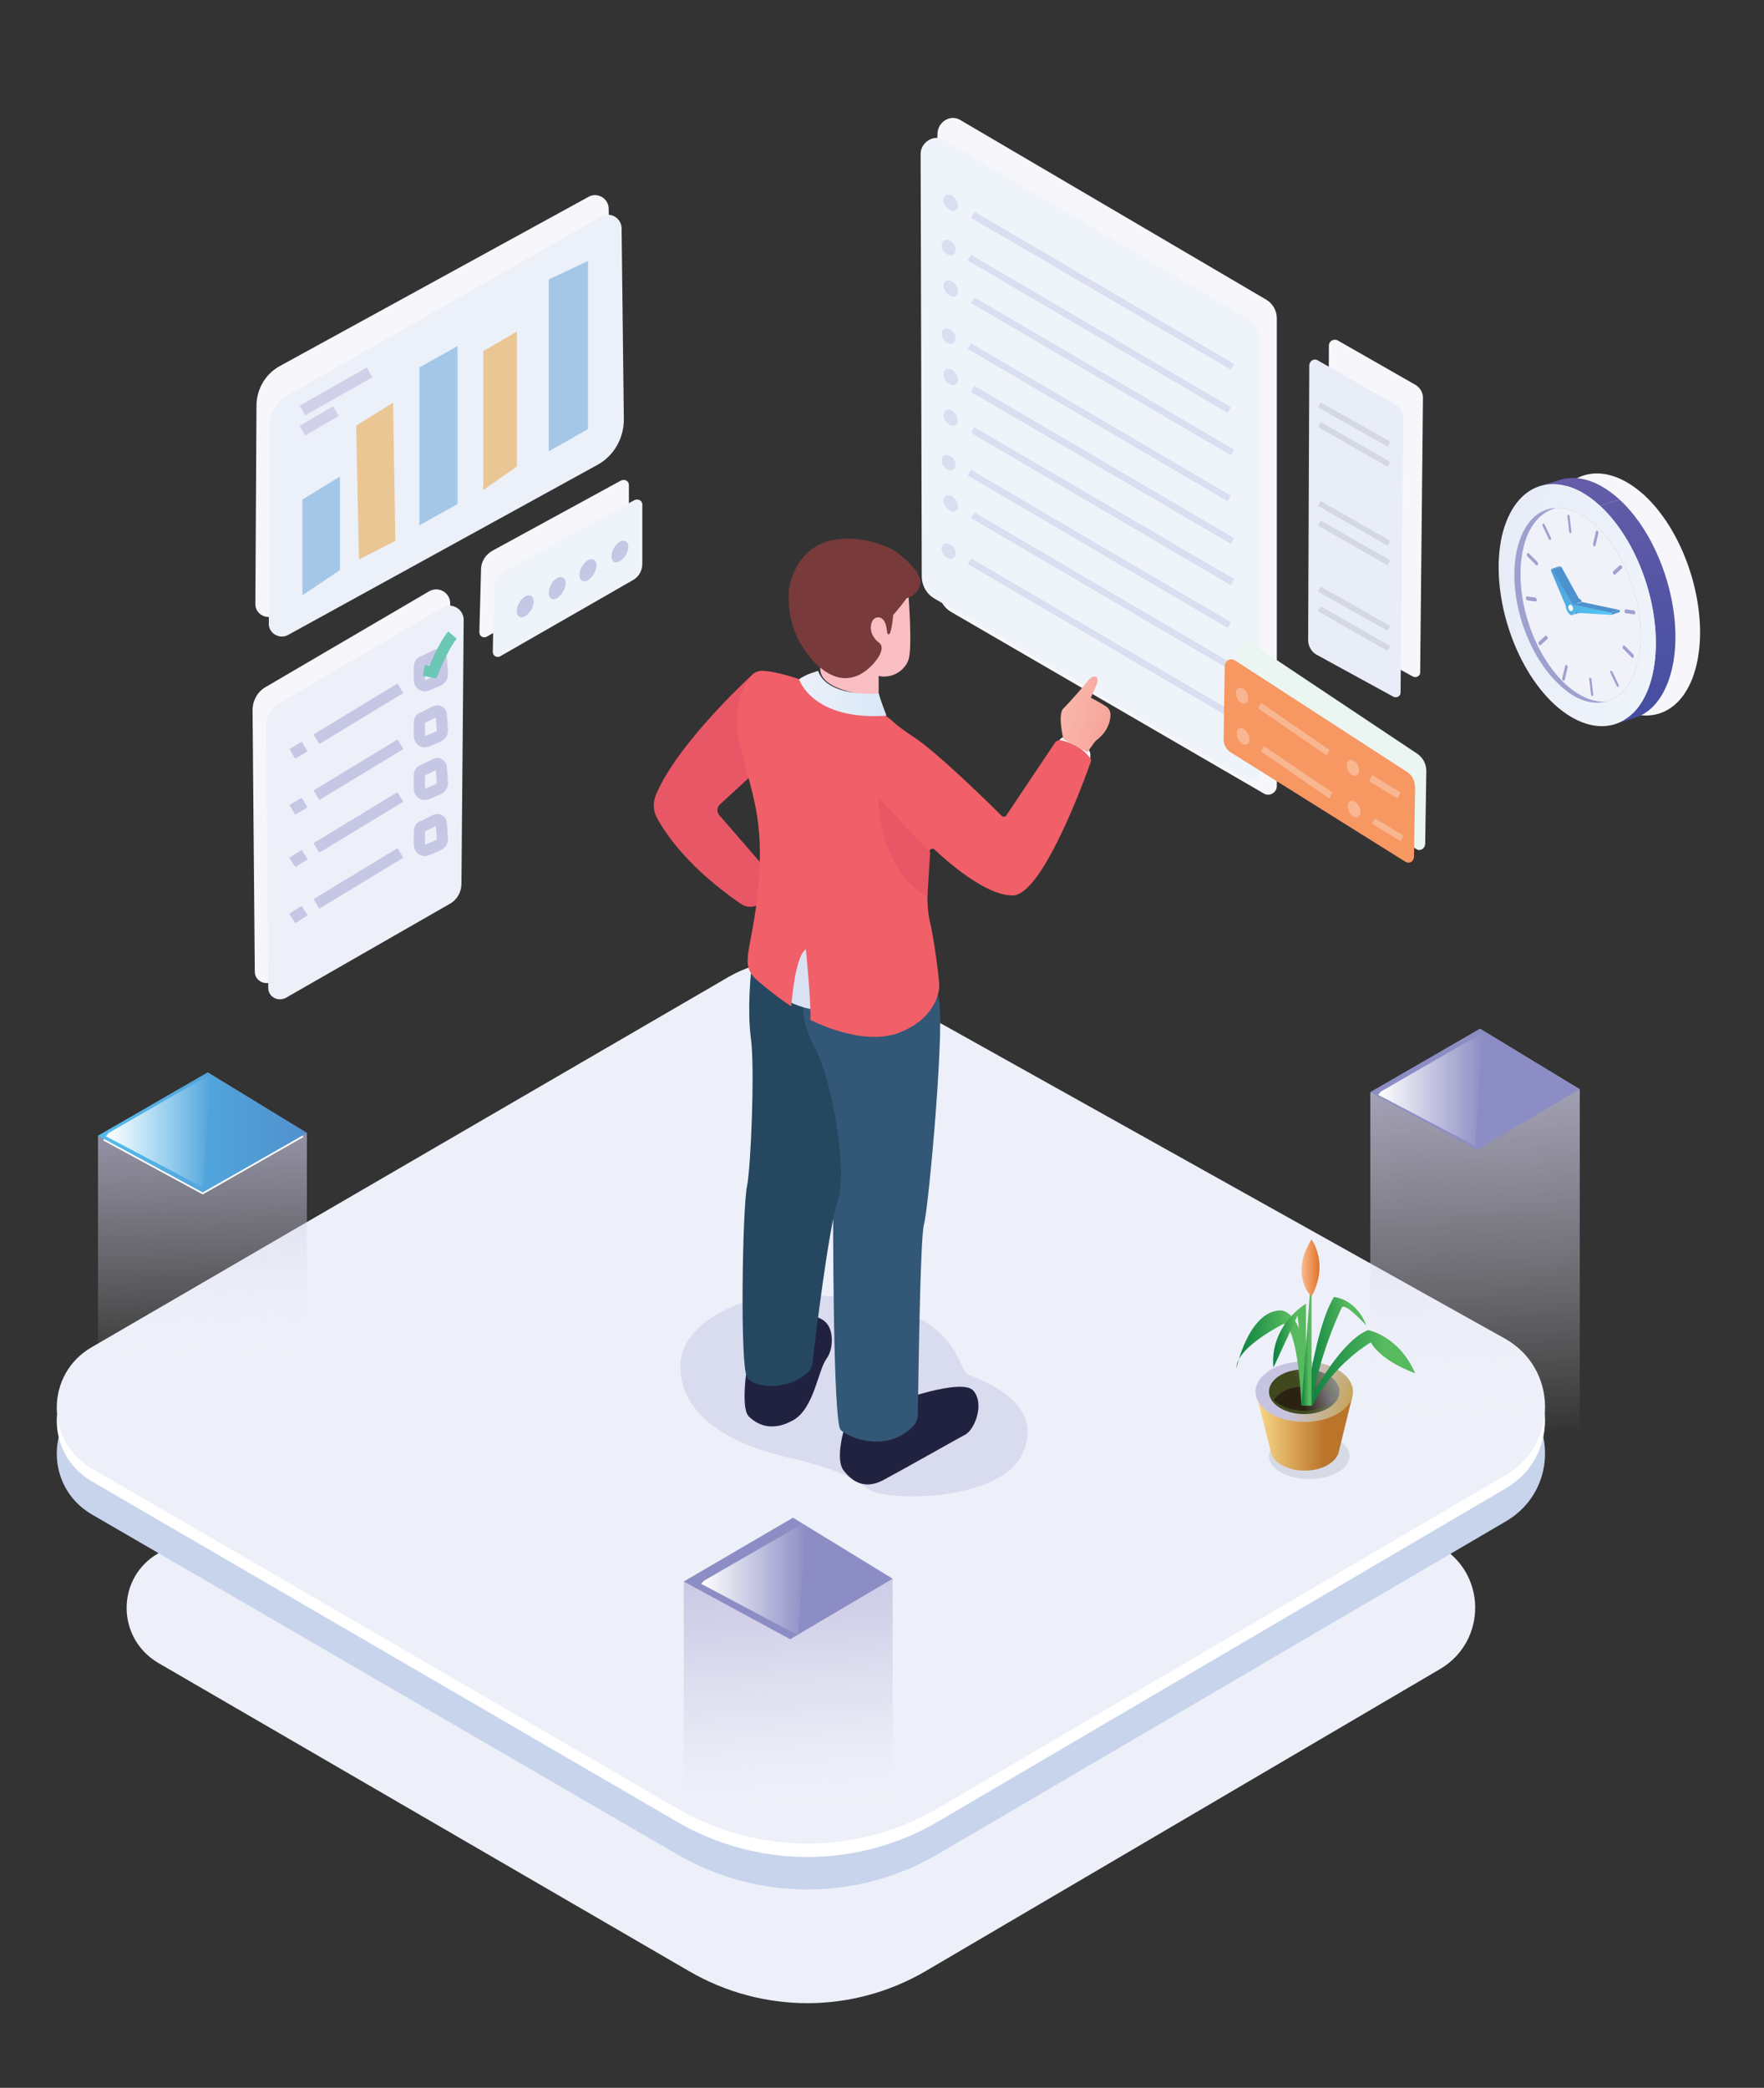 <?xml version="1.0" encoding="utf-8"?>
<!-- Generator: Adobe Illustrator 26.4.1, SVG Export Plug-In . SVG Version: 6.00 Build 0)  -->
<svg version="1.1" id="Layer_1" xmlns="http://www.w3.org/2000/svg" xmlns:xlink="http://www.w3.org/1999/xlink" x="0px" y="0px"
	 width="315px" height="372.8px" viewBox="0 0 315 372.8" style="enable-background:new 0 0 315 372.8;" xml:space="preserve">
<rect x="0" y="0" width="315" height="372.8" fill="#333333" stroke="none"/>
<style type="text/css">
	.st0{fill:#EEF0F9;}
	.st1{fill:#C7D4EC;}
	.st2{fill:#FFFFFF;}
	.st3{fill:#EDF0F9;}
	.st4{fill:#F7F7FB;}
	.st5{fill:#D9DBEE;}
	.st6{fill:#212240;}
	.st7{fill:#E85766;}
	.st8{fill:#F9BEC1;}
	.st9{fill:#325777;}
	.st10{fill:#783A3A;}
	.st11{fill:#254760;}
	.st12{fill:#D9E1F2;}
	.st13{fill:#F15F68;}
	.st14{fill:url(#SVGID_1_);}
	.st15{fill:#EFF4FB;}
	.st16{opacity:0.5;}
	.st17{fill:#C5C7E5;}
	.st18{fill:#EBF6F3;}
	.st19{fill:#F79762;}
	.st20{fill:url(#SVGID_00000003819052929677514190000003439589268634054041_);}
	.st21{fill:#8D8DC5;}
	.st22{fill:url(#SVGID_00000183232692963605459150000017981493783284014978_);}
	.st23{enable-background:new    ;}
	.st24{fill:url(#SVGID_00000051351245196702013000000009145675727518386054_);}
	.st25{fill:url(#SVGID_00000145027829823530099840000015815218672701727127_);}
	.st26{fill:url(#SVGID_00000019636785761640083890000010879407318559484068_);}
	.st27{fill:#9EA0CF;}
	.st28{fill:#F1F1F9;}
	.st29{fill:#4B92CE;}
	.st30{fill:url(#SVGID_00000095340304643995153600000001403108490545321119_);}
	.st31{fill:#E9EDF7;}
	.st32{fill:none;stroke:#C5C7E5;stroke-width:2;stroke-miterlimit:10;}
	.st33{fill:none;stroke:#6CC7B5;stroke-width:2;stroke-miterlimit:10;}
	.st34{fill:#ECF0F9;}
	.st35{opacity:0.5;fill:#5C9FD6;}
	.st36{opacity:0.5;fill:#EB9C33;}
	.st37{fill:none;stroke:#D0D1E9;stroke-width:2;stroke-miterlimit:10;}
	.st38{opacity:0.2;fill:none;stroke:#818589;stroke-miterlimit:10;}
	.st39{fill:url(#SVGID_00000024680432032549712360000009361798378898911111_);}
	.st40{fill:url(#SVGID_00000178919503542364550000000002295299149935628206_);}
	.st41{fill:none;stroke:#FFFFFF;stroke-width:0.3;stroke-miterlimit:10;}
	.st42{fill:url(#SVGID_00000155863509737853043190000002197142944494968505_);}
	.st43{fill:url(#SVGID_00000014601682492049210740000015980681476118098866_);}
	.st44{fill:url(#SVGID_00000170961233091368449880000002795838351154829476_);}
	.st45{opacity:0.3;}
	.st46{fill:#FDFEFF;}
	.st47{fill:url(#SVGID_00000111899339152206120570000016345649934042978692_);}
	.st48{opacity:0.1;fill:#081A24;enable-background:new    ;}
	.st49{fill:url(#SVGID_00000105387910654356059270000005876806285327944339_);}
	.st50{fill:url(#SVGID_00000047766076393698987450000009956437751434191271_);}
	.st51{fill:url(#SVGID_00000022536403231888827660000013247711725492321208_);}
	.st52{fill:url(#SVGID_00000153698992563962103370000001791282012792156295_);}
	.st53{fill:url(#SVGID_00000003791526858029332530000003262660610725002914_);}
	.st54{fill:url(#SVGID_00000074434241041596100070000008073083639194032521_);}
	.st55{fill:url(#SVGID_00000074436609255434853250000000997347118512312755_);}
	.st56{fill:url(#SVGID_00000127006195993306179190000004282171517721499835_);}
	.st57{fill:url(#SVGID_00000142870478484235273780000000211771473152564906_);}
	.st58{fill:url(#SVGID_00000041979357523162597800000012439310743339247521_);}
</style>
<g>
	<path class="st0" d="M28.2,277.4l103-59.9c6.4-3.7,14.3-3.8,20.8-0.2L256.9,276c8.6,4.8,8.7,17,0.3,22l-91.8,53.9
		c-13.1,7.7-29.2,7.7-42.3,0.1l-94.9-55.1C20.7,292.4,20.8,281.7,28.2,277.4z"/>
	<path class="st1" d="M16.3,248.9L130,182.8c7.1-4.1,15.8-4.2,22.9-0.2l115.8,64.7c9.5,5.3,9.6,18.8,0.3,24.3L167.6,331
		c-14.4,8.5-32.3,8.5-46.7,0.1L16.2,270.3C8.1,265.4,8.1,253.6,16.3,248.9z"/>
	<path class="st2" d="M16.3,243L130,176.9c7.1-4.1,15.8-4.2,22.9-0.2l115.8,64.7c9.5,5.3,9.6,18.8,0.3,24.3l-101.4,59.5
		c-14.4,8.5-32.3,8.5-46.7,0.1L16.2,264.4C8.1,259.5,8.1,247.8,16.3,243z"/>
	<path class="st3" d="M16.3,240.6L130,174.5c7.1-4.1,15.8-4.2,22.9-0.2l115.8,64.7c9.5,5.3,9.6,18.8,0.3,24.3l-101.4,59.5
		c-14.4,8.5-32.3,8.5-46.7,0.1L16.2,262.1C8.1,257.2,8.1,245.4,16.3,240.6z"/>
	<path class="st4" d="M189.1,132.3l0.2-0.3c0.3-0.3,0.7-0.5,1.1-0.3c0.9,0.3,2.4,1,3.5,1.7c0.6,0.4,0.9,1,0.8,1.7l0,0.5L189.1,132.3
		z"/>
	<path class="st5" d="M140.4,231.3c-4.4,0.1-8.7,1.2-12.4,3.4c-3.5,2.1-6.7,5.2-6.5,9.7c0.3,9.5,11.2,14,18.7,15.7
		c7.6,1.7,12.2,3.6,14.9,5.8c2.7,2.2,23.7,2.5,27.6-6.6c3.9-9.1-7.7-12.9-9.9-13.9C170.7,244.3,171.4,230.6,140.4,231.3z"/>
	<path class="st6" d="M133.2,245.6c0,0-0.8,6,0.5,7.3c1.3,1.3,4,3,8.1,0.6c3.6-2.2,4.3-8.9,5.8-10.9c0.5-0.7,0.8-1.6,0.9-2.5
		c0.2-2-0.2-4.9-3.9-5.1C138.7,234.8,133.2,245.6,133.2,245.6z"/>
	<path class="st7" d="M142.7,121.3c0,0-3.5-1.3-6.4-1.5c-0.8,0-1.6,0.2-2.1,0.8c-3.1,2.9-13.7,13.2-17.1,21.4
		c-0.5,1.3-0.5,2.8,0.2,4c1.6,3,5.7,9,15,15.4c0.9,0.6,2,0.7,3,0.2l1.5-0.7l-0.6-6.4l-7.8-9c-0.4-0.5-0.4-1.3,0.1-1.8l6.2-5.7
		L142.7,121.3z"/>
	<path class="st8" d="M162.2,105.9c0,0,0.8,9.9,0,12s-3.2,3.3-5.3,2.8v3.6c0,0-11.1-0.5-10.4-5.3C146.5,119.1,153,106.4,162.2,105.9
		z"/>
	<path class="st6" d="M150.6,255.7c0,0-1.4,4.9,0,6.8c1.4,1.9,3.7,3.6,7.1,1.8c3.4-1.8,12.9-7.2,14.6-8.1c1.7-0.8,3.6-5.5,1.5-7.9
		c-2.1-2.3-13.8,2-13.8,2L150.6,255.7z"/>
	<path class="st9" d="M143.4,179.9c0,0-0.7,1.9,2,7.3s3.5,11.4,3.4,22.1c-0.1,10.7,0,44.5,1.3,46c1.3,1.4,8.3,4.3,13-0.7
		c0.5-0.5,0.8-1.3,0.8-2c0.1-5.7,0.4-31.6,1.1-34c0.8-2.7,4-37.5,2.5-40.8L143.4,179.9z"/>
	<path class="st10" d="M163.7,102.6"/>
	<path class="st10" d="M160.1,98.6c-1.3-1.3-16.2-7.3-19.2,6.4c0,0-0.6,4.5,1.5,8.9c2.2,4.4,7.7,10.6,13.3,4.9c0,0,2.9-2.9,1.2-4.1
		c-0.8-0.6-1.4-1.6-1.4-2.6c0-0.5,0.1-1,0.4-1.4c0.4-0.5,1-0.6,1.5-0.3c0.5,0.3,0.9,1,1,2.5c0,0,0.6,2,1.1-3.1c0,0,1.2-1.3,2.4-3
		c0,0,1.8-0.3,2.4-2.3C164.4,104.3,165,102.2,160.1,98.6z"/>
	<path class="st11" d="M134.1,173.8c0,0-0.7,6.5,0,11.7c0.7,5.2,0,22.8-0.7,26.3c-0.8,3.5-1.3,32,0,34.1c1.2,2,7.2,2.5,10.8-0.8
		c0.5-0.4,0.8-1.1,0.9-1.7c0.5-4.6,2.9-24.3,4.5-29c1.8-5.4-1-21.3-3.9-26.9c-2.9-5.6-2.2-7.7-2.2-7.7L134.1,173.8z"/>
	<path class="st12" d="M143.3,163.4l-2.5,15.4c0,0,2.6,1.5,6.8,1.8L143.3,163.4z"/>
	<path class="st13" d="M142.7,121.3c0,0-3.6-1.3-6.4-1.5c-0.8-0.1-1.7,0.3-2.2,1c-1.4,1.7-3.6,5.6-2,12.1c2.2,9.1,4.4,13.3,3.3,25.5
		c-1.1,12-3.7,13.7,0.1,16.9s5.8,4.4,5.8,4.4s0.6-8.9,2.6-10.2c0,0,1,9.8,0.8,12.6c0,0,9.4,5,16.1,2.2c4.2-1.7,5.8-4.3,6.5-6.1
		c0.3-0.9,0.5-1.8,0.4-2.8c-0.2-2.2-0.9-7.7-1.7-11.1c-0.8-3.4-0.2-9.8,0-12.3c0-0.4,0.5-0.6,0.9-0.3c2.2,2.1,9.1,8.2,13.9,8.2
		c5.4,0,13-21.1,14-23.9c0.1-0.2,0-0.4-0.1-0.6c-0.5-0.7-2-2.5-5.2-3.2c-0.4-0.1-0.9,0.1-1.1,0.4l-8.7,13c-0.2,0.3-0.6,0.3-0.8,0.1
		c-2.2-2.2-11.5-11.3-15.6-14c-2.1-1.4-3.3-2.3-4-3c-0.9-0.8-1.9-1.4-3-1.9L142.7,121.3z"/>
	<linearGradient id="SVGID_1_" gradientUnits="userSpaceOnUse" x1="142.727" y1="123.868" x2="158.332" y2="123.868">
		<stop  offset="0" style="stop-color:#EDF0F9"/>
		<stop  offset="1" style="stop-color:#D7E8F7"/>
	</linearGradient>
	<path class="st14" d="M146.1,119.8c0,0-2.3,0.6-3.4,1.5c0,0,2.3,7.4,15.6,6.5c0,0-1-2.6-1.4-4C156.9,123.9,147.7,124.6,146.1,119.8
		z"/>
	<path class="st7" d="M156.8,142.4c0,0,0.1,13,8.8,17.7l0.5-7.9L156.8,142.4z"/>
	<g>
		<path class="st4" d="M167.4,24l0.2,81.3c0,1.7,0.9,3.2,2.3,4l55.8,32.4c1,0.6,2.3-0.2,2.3-1.3l0-83.6c0-1.3-0.7-2.6-1.9-3.3
			l-54.5-32C169.8,20.3,167.4,21.7,167.4,24z"/>
		<path class="st15" d="M164.4,27.5l0.2,75.4c0,1.7,0.9,3.2,2.3,4l55.8,32.4c1,0.6,2.3-0.2,2.3-1.3l0-77.7c0-1.3-0.7-2.6-1.9-3.3
			l-54.5-32C166.9,23.9,164.4,25.3,164.4,27.5z"/>
	</g>
	<g class="st16">
		<g>
			<g>
				<polygon class="st17" points="219.2,89.5 172.8,62.3 173.4,61.3 219.8,88.5 				"/>
			</g>
			<g>
				<ellipse transform="matrix(0.818 -0.575 0.575 0.818 -3.681 108.334)" class="st17" cx="169.4" cy="60" rx="1.1" ry="1.5"/>
			</g>
			<g>
				<polygon class="st17" points="219.8,97.1 173.4,70 174,68.9 220.4,96.1 				"/>
			</g>
			<g>
				
					<ellipse transform="matrix(0.818 -0.575 0.575 0.818 -7.83 109.884)" class="st17" cx="169.8" cy="67.3" rx="1.1" ry="1.6"/>
			</g>
			<g>
				<polygon class="st17" points="219.2,73.7 172.8,46.5 173.4,45.5 219.8,72.7 				"/>
			</g>
			<g>
				
					<ellipse transform="matrix(0.818 -0.575 0.575 0.818 5.421 105.456)" class="st17" cx="169.4" cy="44.2" rx="1.1" ry="1.5"/>
			</g>
			<g>
				<polygon class="st17" points="219.8,81.3 173.4,54.1 174,53.1 220.4,80.3 				"/>
			</g>
			<g>
				
					<ellipse transform="matrix(0.818 -0.575 0.575 0.818 1.272 107.006)" class="st17" cx="169.8" cy="51.5" rx="1.1" ry="1.6"/>
			</g>
			<g>
				<polygon class="st17" points="219.8,66 173.4,38.9 174,37.8 220.4,65 				"/>
			</g>
			<g>
				
					<ellipse transform="matrix(0.818 -0.575 0.575 0.818 10.052 104.229)" class="st17" cx="169.8" cy="36.2" rx="1.1" ry="1.6"/>
			</g>
		</g>
		<g>
			<polygon class="st17" points="219.2,127.9 172.8,100.7 173.4,99.7 219.8,126.9 			"/>
		</g>
		<g>
			
				<ellipse transform="matrix(0.818 -0.575 0.575 0.818 -25.765 115.318)" class="st17" cx="169.4" cy="98.4" rx="1.1" ry="1.5"/>
		</g>
		<g>
			<polygon class="st17" points="219.2,112.1 172.8,84.9 173.4,83.9 219.8,111.1 			"/>
		</g>
		<g>
			
				<ellipse transform="matrix(0.818 -0.575 0.575 0.818 -16.663 112.439)" class="st17" cx="169.4" cy="82.6" rx="1.1" ry="1.5"/>
		</g>
		<g>
			<polygon class="st17" points="219.8,119.7 173.4,92.5 174,91.5 220.4,118.7 			"/>
		</g>
		<g>
			
				<ellipse transform="matrix(0.818 -0.575 0.575 0.818 -20.812 113.989)" class="st17" cx="169.8" cy="89.9" rx="1.1" ry="1.6"/>
		</g>
		<g>
			<polygon class="st17" points="219.8,104.5 173.4,77.3 174,76.3 220.4,103.4 			"/>
		</g>
		<g>
			
				<ellipse transform="matrix(0.818 -0.575 0.575 0.818 -12.032 111.213)" class="st17" cx="169.8" cy="74.6" rx="1.1" ry="1.6"/>
		</g>
	</g>
	<g>
		<path class="st18" d="M223.1,114.6c-0.8-0.5-1.9,0.1-1.9,1.2l-0.3,13.8c0,1,0.5,1.9,1.3,2.4l30.7,19.6c0.7,0.5,1.6-0.1,1.6-1
			l0.2-12.9c0-1.3-0.6-2.4-1.6-3.1L223.1,114.6z"/>
		<path class="st19" d="M220.5,117.9c-0.8-0.5-1.8,0.1-1.8,1.1l-0.2,13c0,1,0.5,1.8,1.2,2.3l31.3,19.6c0.7,0.4,1.5-0.1,1.5-1
			l0.2-12.2c0-1.2-0.5-2.3-1.5-2.9L220.5,117.9z"/>
	</g>
	<g>
		
			<linearGradient id="SVGID_00000135691690758280801550000011160629528668107168_" gradientUnits="userSpaceOnUse" x1="260.872" y1="172.044" x2="264.647" y2="256.616">
			<stop  offset="0" style="stop-color:#C6C3E2"/>
			<stop  offset="0.26" style="stop-color:#CBC8E4;stop-opacity:0.74"/>
			<stop  offset="0.568" style="stop-color:#D9D7EC;stop-opacity:0.432"/>
			<stop  offset="0.9" style="stop-color:#F2F1F9;stop-opacity:0.1"/>
			<stop  offset="1" style="stop-color:#FFFFFF;stop-opacity:0"/>
		</linearGradient>
		<polygon style="fill:url(#SVGID_00000135691690758280801550000011160629528668107168_);" points="282.1,263.3 282.1,194.5 
			264.3,183.7 245.7,194.5 244.7,195.1 244.7,263.3 		"/>
		<polygon class="st21" points="263.8,205.3 244.7,195 264.3,183.7 282.1,194.5 		"/>
	</g>
	<g>
		
			<linearGradient id="SVGID_00000097466160755481187160000016417012383998024638_" gradientUnits="userSpaceOnUse" x1="137.637" y1="275.422" x2="141.412" y2="325.259">
			<stop  offset="0" style="stop-color:#C6C3E2"/>
			<stop  offset="0.337" style="stop-color:#C9C6E3;stop-opacity:0.663"/>
			<stop  offset="0.579" style="stop-color:#D2D0E8;stop-opacity:0.421"/>
			<stop  offset="0.792" style="stop-color:#E2E0F0;stop-opacity:0.208"/>
			<stop  offset="0.987" style="stop-color:#FCFBFD;stop-opacity:1.316011e-02"/>
			<stop  offset="1" style="stop-color:#FFFFFF;stop-opacity:0"/>
		</linearGradient>
		<polygon style="fill:url(#SVGID_00000097466160755481187160000016417012383998024638_);" points="159.4,350.6 159.4,281.9 
			141.7,271.1 123,281.9 122.1,282.4 122.1,350.6 		"/>
		<polygon class="st21" points="141.1,292.7 122.1,282.4 141.6,271 159.4,281.9 		"/>
	</g>
	<path class="st4" d="M237.3,61.7l-0.2,49c0,1.1,0.6,2.1,1.5,2.6l13.7,7.5c0.6,0.3,1.3-0.1,1.3-0.7l0.5-49.1c0-0.9-0.5-1.7-1.2-2.2
		l-14-8C238.2,60.4,237.3,60.9,237.3,61.7z"/>
	<g>
		<g>
			<g>
				<g class="st23">
					<g>
						<path class="st4" d="M293.6,88.4c7.4,6.8,11.6,20.3,9.4,30.1c-2.2,9.8-10,12.2-17.5,5.4c-7.4-6.8-11.6-20.3-9.4-30.1
							C278.3,84,286.1,81.6,293.6,88.4z"/>
					</g>
				</g>
			</g>
		</g>
		<g>
			<g>
				<g class="st23">
					<g>
						
							<linearGradient id="SVGID_00000158716393575989054760000008995904932484889989_" gradientUnits="userSpaceOnUse" x1="318.65" y1="147.59" x2="301.402" y2="89.453" gradientTransform="matrix(0.976 0.219 -0.219 0.976 6.837 -75.671)">
							<stop  offset="0" style="stop-color:#3E4BA0"/>
							<stop  offset="1" style="stop-color:#6A5FA9"/>
						</linearGradient>
						<path style="fill:url(#SVGID_00000158716393575989054760000008995904932484889989_);" d="M275,86.8l3.5-1.1
							c3.2-1,7,0.1,10.7,3.5l-3.5,1.1C282,86.9,278.2,85.8,275,86.8z"/>
					</g>
					<g>
						
							<linearGradient id="SVGID_00000057843946650209409650000005288374084602256523_" gradientUnits="userSpaceOnUse" x1="327.694" y1="144.906" x2="310.447" y2="86.77" gradientTransform="matrix(0.976 0.219 -0.219 0.976 6.837 -75.671)">
							<stop  offset="0" style="stop-color:#3E4BA0"/>
							<stop  offset="1" style="stop-color:#6A5FA9"/>
						</linearGradient>
						<path style="fill:url(#SVGID_00000057843946650209409650000005288374084602256523_);" d="M291.9,128.2l-3.5,1.1
							c3.1-1,5.6-4,6.7-8.9c2.2-9.8-2-23.3-9.4-30.1l3.5-1.1c7.4,6.8,11.6,20.3,9.4,30.1C297.5,124.1,295.1,127.2,291.9,128.2z"/>
					</g>
					<g>
						
							<linearGradient id="SVGID_00000006694252060207149190000004495301397975116213_" gradientUnits="userSpaceOnUse" x1="292.569" y1="119.162" x2="324.199" y2="119.162" gradientTransform="matrix(0.976 0.219 -0.219 0.976 6.837 -75.671)">
							<stop  offset="0" style="stop-color:#E8ECF7"/>
							<stop  offset="1" style="stop-color:#EFF4FB"/>
						</linearGradient>
						<path style="fill:url(#SVGID_00000006694252060207149190000004495301397975116213_);" d="M285.7,90.3
							c7.4,6.8,11.6,20.3,9.4,30.1c-2.2,9.8-10,12.2-17.5,5.4c-7.4-6.8-11.6-20.3-9.4-30.1C270.5,85.9,278.3,83.5,285.7,90.3z"/>
					</g>
				</g>
			</g>
			<g>
				<g>
					<g>
						<path class="st27" d="M292.5,118c-0.9,4.1-3.1,6.6-5.8,7.3c-2.5,0.6-5.4-0.3-8.2-3c-6-5.5-9.4-16.3-7.6-24.2
							c1.1-4.7,3.7-7.3,7-7.4c0,0,0,0,0,0c2.2-0.1,4.6,0.9,7,3.1C290.9,99.3,294.3,110.1,292.5,118z"/>
					</g>
				</g>
				<g>
					<path class="st28" d="M292.5,118c-0.9,4.1-3.1,6.6-5.8,7.3c-2.2,0.1-4.7-0.9-7.1-3.1c-6-5.5-9.4-16.3-7.6-24.2
						c0.9-4.1,3.1-6.6,5.9-7.3c0,0,0,0,0,0c2.2-0.1,4.6,0.9,7,3.1C290.9,99.3,294.3,110.1,292.5,118z"/>
				</g>
			</g>
			<g>
				<g>
					<path class="st27" d="M285.3,94.8c0.1,0.1,0.2,0.3,0.1,0.5l-0.5,2.1c0,0.2-0.2,0.2-0.3,0.1c-0.1-0.1-0.2-0.3-0.1-0.5l0.5-2.1
						C285,94.7,285.2,94.7,285.3,94.8z"/>
				</g>
				<g>
					<path class="st27" d="M280.2,92c0.1,0.1,0.1,0.2,0.1,0.3l0.3,2.6c0,0.2,0,0.3-0.2,0.3c0,0-0.1,0-0.1-0.1
						c-0.1-0.1-0.1-0.2-0.1-0.3l-0.3-2.6c0-0.2,0-0.3,0.2-0.3C280.1,92,280.2,92,280.2,92z"/>
				</g>
				<g>
					<path class="st27" d="M275.7,93.5c0,0,0.1,0.1,0.1,0.1l1.1,2.3c0.1,0.2,0.1,0.4,0,0.5c-0.1,0.1-0.1,0-0.2,0
						c0,0-0.1-0.1-0.1-0.1l-1.1-2.3c-0.1-0.2-0.1-0.4,0-0.5C275.6,93.5,275.6,93.5,275.7,93.5z"/>
				</g>
				<g>
					<path class="st27" d="M274.5,100.3c0.1,0.1,0.2,0.3,0.1,0.5c0,0.2-0.2,0.2-0.3,0.1l-1.5-1.5c-0.1-0.1-0.2-0.3-0.1-0.5
						c0-0.2,0.2-0.2,0.3-0.1L274.5,100.3z"/>
				</g>
				<g>
					<path class="st27" d="M274.3,106.8c0.1,0.1,0.1,0.2,0.1,0.3c0,0.2,0,0.3-0.2,0.3l-1.5-0.2c0,0-0.1,0-0.1-0.1
						c-0.1-0.1-0.1-0.2-0.1-0.3c0-0.2,0-0.3,0.2-0.3l1.5,0.2C274.2,106.7,274.2,106.8,274.3,106.8z"/>
				</g>
				<g>
					<path class="st27" d="M276.2,113.6c0,0,0.1,0.1,0.1,0.1c0.1,0.2,0.1,0.4,0,0.4l-1.2,1.1c-0.1,0.1-0.1,0-0.2,0
						c0,0-0.1-0.1-0.1-0.1c-0.1-0.2-0.1-0.4,0-0.5l1.2-1.1C276.1,113.5,276.2,113.5,276.2,113.6z"/>
				</g>
				<g>
					<path class="st27" d="M279.8,118.8c0.1,0.1,0.2,0.3,0.1,0.5l-0.5,2.1c0,0.2-0.2,0.2-0.3,0.1c-0.1-0.1-0.2-0.3-0.1-0.5l0.5-2.1
						C279.6,118.7,279.7,118.7,279.8,118.8z"/>
				</g>
				<g>
					<path class="st27" d="M284.1,121.1c0.1,0.1,0.1,0.2,0.1,0.3l0.3,2.6c0,0.2,0,0.3-0.2,0.3c0,0-0.1,0-0.1-0.1
						c-0.1-0.1-0.1-0.2-0.1-0.3l-0.3-2.6c0-0.2,0-0.3,0.2-0.3C284,121,284,121.1,284.1,121.1z"/>
				</g>
				<g>
					<path class="st27" d="M287.8,119.8c0,0,0.1,0.1,0.1,0.1l1.1,2.3c0.1,0.2,0.1,0.4,0,0.4c-0.1,0.1-0.1,0-0.2,0
						c0,0-0.1-0.1-0.1-0.1l-1.1-2.3c-0.1-0.2-0.1-0.4,0-0.4C287.7,119.8,287.8,119.8,287.8,119.8z"/>
				</g>
				<g>
					<path class="st27" d="M291.6,116.8c0.1,0.1,0.2,0.3,0.1,0.5c0,0.2-0.2,0.2-0.3,0.1l-1.5-1.5c-0.1-0.1-0.2-0.3-0.1-0.5
						c0-0.2,0.2-0.2,0.3-0.1L291.6,116.8z"/>
				</g>
				<g>
					<path class="st27" d="M291.9,109.1c0.1,0.1,0.1,0.2,0.1,0.3c0,0.2,0,0.3-0.2,0.3l-1.5-0.2c0,0-0.1,0-0.1-0.1
						c-0.1-0.1-0.1-0.2-0.1-0.3c0-0.2,0.1-0.3,0.2-0.3l1.5,0.2C291.8,109,291.8,109.1,291.9,109.1z"/>
				</g>
				<g>
					<path class="st27" d="M289.5,101c0,0,0.1,0.1,0.1,0.1c0.1,0.2,0.1,0.4,0,0.4l-1.2,1.1c-0.1,0.1-0.1,0-0.2,0
						c0,0-0.1-0.1-0.1-0.1c-0.1-0.2-0.1-0.4,0-0.5l1.2-1.1C289.4,101,289.5,101,289.5,101z"/>
				</g>
			</g>
			<g>
				<g class="st23">
					<g>
						<path class="st29" d="M277,101.6l1.5-0.5c0,0,0.1,0,0.1,0c0,0,0,0.1,0.1,0.1l-1.5,0.5c0,0,0-0.1-0.1-0.1
							C277.1,101.6,277.1,101.6,277,101.6z"/>
					</g>
					<g>
						<path class="st29" d="M281.6,107.8c-0.1,0.3,0.1,0.6,0.2,0.8l-1.5,0.5c-0.2-0.2-0.3-0.5-0.2-0.8c0-0.1,0.1-0.2,0.2-0.2
							l1.5-0.5C281.7,107.6,281.7,107.7,281.6,107.8z"/>
					</g>
					<g>
						<path class="st29" d="M281.9,108.6c0.1,0.1,0.2,0.1,0.3,0.1l-1.5,0.5c-0.1,0-0.2,0-0.3-0.1
							C280.8,108.9,281.4,108.7,281.9,108.6z"/>
					</g>
					<g>
						<path class="st2" d="M280.3,108l1.5-0.5c0.1,0,0.2,0,0.3,0.1l-1.5,0.5C280.5,108,280.4,108,280.3,108z"/>
					</g>
					<g>
						<path class="st2" d="M282.1,108.7l-1.5,0.5c0.1,0,0.1-0.1,0.2-0.2c0.1-0.3-0.1-0.6-0.2-0.8l1.5-0.5c0.2,0.2,0.3,0.5,0.2,0.8
							C282.3,108.6,282.2,108.6,282.1,108.7z"/>
					</g>
					<g>
						<path class="st29" d="M282.4,109.3l-1.5,0.5c0.2,0,0.3-0.2,0.4-0.4l1.5-0.5C282.6,109.1,282.5,109.3,282.4,109.3z"/>
					</g>
					<g>
						<path class="st29" d="M289.2,109.3l-1.5,0.5c0.1,0,0.1-0.3,0-0.4l1.5-0.5C289.3,109,289.3,109.3,289.2,109.3z"/>
					</g>
					<g>
						
							<linearGradient id="SVGID_00000136407916840961533060000014751537474459722651_" gradientUnits="userSpaceOnUse" x1="302.348" y1="117.525" x2="314.651" y2="117.525" gradientTransform="matrix(0.976 0.219 -0.219 0.976 6.837 -75.671)">
							<stop  offset="0" style="stop-color:#4CA1D9"/>
							<stop  offset="1" style="stop-color:#56CAF5"/>
						</linearGradient>
						<path style="fill:url(#SVGID_00000136407916840961533060000014751537474459722651_);" d="M287.7,109.4c0.1,0.1,0.1,0.4,0,0.4
							l-6.5-0.4c-0.2,0.5-0.6,0.6-1,0.2c-0.3-0.3-0.6-0.9-0.6-1.4L277,102c-0.1-0.3,0-0.5,0.2-0.3c0,0,0,0.1,0.1,0.1l3.3,5.7
							c0.1,0,0.1,0.1,0.2,0.1c0.1,0.1,0.2,0.3,0.3,0.4L287.7,109.4C287.6,109.4,287.7,109.4,287.7,109.4z M280.4,109
							c0.2,0.2,0.4,0.1,0.5-0.1c0.1-0.3-0.1-0.6-0.2-0.8c-0.2-0.2-0.4-0.1-0.5,0.1C280,108.5,280.2,108.9,280.4,109"/>
					</g>
					<g>
						<path class="st2" d="M280.6,108.1c0.2,0.2,0.3,0.5,0.2,0.8c-0.1,0.3-0.3,0.3-0.5,0.1c-0.2-0.2-0.3-0.5-0.2-0.8
							C280.2,108,280.4,107.9,280.6,108.1z"/>
					</g>
					<g>
						<polygon class="st29" points="277.2,101.7 278.8,101.2 282,107 280.5,107.4 						"/>
					</g>
					<g>
						<path class="st29" d="M280.5,107.4l1.5-0.5c0.1,0,0.1,0.1,0.2,0.1c0.1,0.1,0.2,0.3,0.3,0.4L281,108c-0.1-0.2-0.2-0.3-0.3-0.4
							C280.6,107.5,280.6,107.5,280.5,107.4z"/>
					</g>
					<g>
						<polygon class="st29" points="281,108 282.5,107.5 289.1,108.9 287.6,109.4 						"/>
					</g>
					<g>
						<path class="st29" d="M287.6,109.4l1.5-0.5c0,0,0,0,0.1,0L287.6,109.4C287.7,109.4,287.6,109.4,287.6,109.4z"/>
					</g>
				</g>
			</g>
		</g>
	</g>
	<path class="st31" d="M233.8,65.3l-0.2,49c0,1.1,0.6,2.1,1.5,2.6l13.7,7.5c0.6,0.3,1.3-0.1,1.3-0.7l0.5-49.1c0-0.9-0.5-1.7-1.2-2.2
		l-14-8C234.7,63.9,233.8,64.4,233.8,65.3z"/>
	<path class="st4" d="M76.6,105.6l-29.2,17.1c-1.4,0.8-2.3,2.4-2.3,4.1l0.4,46.7c0,1.6,1.7,2.5,3.1,1.8l29.3-16.8
		c1.3-0.7,2.1-2.1,2.1-3.6l0.4-47.1C80.4,105.8,78.3,104.6,76.6,105.6z"/>
	<path class="st0" d="M79,108.5l-29.2,17.1c-1.4,0.8-2.3,2.4-2.3,4.1l0.4,46.7c0,1.6,1.7,2.5,3.1,1.8l29.3-16.8
		c1.3-0.7,2.1-2.1,2.1-3.6l0.4-47.1C82.8,108.7,80.6,107.5,79,108.5z"/>
	<g>
		<line class="st32" x1="56.5" y1="132" x2="71.5" y2="122.9"/>
		<line class="st32" x1="52.2" y1="134.6" x2="54.4" y2="133.3"/>
	</g>
	<g>
		<line class="st32" x1="56.5" y1="142" x2="71.5" y2="132.9"/>
		<line class="st32" x1="52.2" y1="144.6" x2="54.4" y2="143.3"/>
	</g>
	<g>
		<line class="st32" x1="56.5" y1="151.4" x2="71.5" y2="142.3"/>
		<line class="st32" x1="52.2" y1="154" x2="54.4" y2="152.6"/>
	</g>
	<g>
		<line class="st32" x1="56.5" y1="161.4" x2="71.5" y2="152.3"/>
		<line class="st32" x1="52.2" y1="164" x2="54.4" y2="162.6"/>
	</g>
	<path class="st32" d="M74.9,119v2.5c0,0.7,0.7,1.1,1.3,0.9l2.1-0.9c0.4-0.2,0.7-0.6,0.7-1.1l-0.2-2.8c0-0.5-0.6-0.8-1-0.6l-2.2,1.1
		C75.1,118.2,74.9,118.6,74.9,119z"/>
	<path class="st33" d="M75.7,119.7l1.6,0.3c0,0,1.8-4.6,3.5-6.6"/>
	<path class="st32" d="M74.9,129v2.5c0,0.7,0.7,1.1,1.3,0.9l2.1-0.9c0.4-0.2,0.7-0.6,0.7-1.1l-0.2-2.8c0-0.5-0.6-0.8-1-0.6l-2.2,1.1
		C75.1,128.2,74.9,128.6,74.9,129z"/>
	<path class="st32" d="M74.9,138.4v2.5c0,0.7,0.7,1.1,1.3,0.9l2.1-0.9c0.4-0.2,0.7-0.6,0.7-1.1l-0.2-2.8c0-0.5-0.6-0.8-1-0.6
		l-2.2,1.1C75.1,137.6,74.9,138,74.9,138.4z"/>
	<path class="st32" d="M74.9,148.4v2.5c0,0.7,0.7,1.1,1.3,0.9l2.1-0.9c0.4-0.2,0.7-0.6,0.7-1.1l-0.2-2.8c0-0.5-0.6-0.8-1-0.6
		l-2.2,1.1C75.1,147.6,74.9,148,74.9,148.4z"/>
	<g>
		<path class="st4" d="M85.9,101.7l-0.3,11.2c0,0.7,0.7,1.1,1.3,0.8l23.7-13.6c1.1-0.6,1.7-1.7,1.7-3V86.6c0-0.7-0.7-1.1-1.4-0.8
			L88,98.3C86.7,99,85.9,100.3,85.9,101.7z"/>
		<path class="st15" d="M88.2,105.2L88,116.4c0,0.7,0.7,1.1,1.3,0.8l23.7-13.6c1.1-0.6,1.7-1.7,1.7-3V90.1c0-0.7-0.7-1.1-1.4-0.8
			l-23,12.5C89.1,102.5,88.3,103.8,88.2,105.2z"/>
	</g>
	<g>
		<g>
			<path class="st17" d="M93.8,106.5c0.8-0.5,1.5-0.1,1.5,0.9c0,0.9-0.7,2.1-1.5,2.6c-0.8,0.5-1.5,0.1-1.5-0.8
				C92.3,108.2,93,107,93.8,106.5z"/>
		</g>
		<g>
			<path class="st17" d="M99.5,103.3c0.8-0.5,1.5-0.1,1.5,0.9c0,0.9-0.7,2.1-1.5,2.6c-0.8,0.5-1.5,0.1-1.5-0.9
				C98,104.9,98.6,103.7,99.5,103.3z"/>
		</g>
		<g>
			<path class="st17" d="M105,100.1c0.8-0.5,1.5-0.1,1.5,0.9c0,0.9-0.7,2.1-1.5,2.6c-0.8,0.5-1.5,0.1-1.5-0.8
				C103.5,101.7,104.2,100.6,105,100.1z"/>
		</g>
		<path class="st17" d="M93.8,110c0.8-0.5,1.5-1.6,1.5-2.6c0-0.9-0.7-1.3-1.5-0.9c-0.8,0.5-1.5,1.6-1.5,2.6
			C92.3,110.1,93,110.4,93.8,110"/>
		<path class="st17" d="M110.7,100.2c0.8-0.5,1.5-1.6,1.5-2.6c0-0.9-0.7-1.3-1.5-0.9c-0.8,0.5-1.5,1.6-1.5,2.6
			C109.2,100.3,109.8,100.7,110.7,100.2"/>
		<path class="st17" d="M99.5,106.7c0.8-0.5,1.5-1.6,1.5-2.6c0-0.9-0.7-1.3-1.5-0.9c-0.8,0.5-1.5,1.6-1.5,2.6
			C98,106.8,98.6,107.2,99.5,106.7"/>
		<path class="st17" d="M105,103.5c0.8-0.5,1.5-1.6,1.5-2.6c0-0.9-0.7-1.3-1.5-0.9c-0.8,0.5-1.5,1.6-1.5,2.6
			C103.5,103.6,104.2,104,105,103.5"/>
	</g>
	<path class="st4" d="M45.8,72.2l-0.2,35.7c0,1.7,1.9,2.8,3.4,2l55.3-30.4c2.9-1.6,4.7-4.7,4.7-8.1l-0.3-34.1c0-1.9-2.1-3.1-3.7-2.1
		L49.9,65.4C47.4,66.8,45.9,69.4,45.8,72.2z"/>
	<path class="st34" d="M48.2,75.7L48,111.4c0,1.7,1.9,2.8,3.4,2l55.3-30.4c2.9-1.6,4.7-4.7,4.7-8.1L111,40.8c0-1.9-2.1-3.1-3.7-2.1
		L52.2,70.1C49.8,71.5,48.2,72.9,48.2,75.7z"/>
	<polygon class="st35" points="54,89.2 54,106.3 60.7,101.8 60.7,85.1 	"/>
	<polygon class="st36" points="63.6,76 64.1,99.9 70.6,96.6 70.2,71.9 	"/>
	<polygon class="st35" points="74.9,65.6 74.9,93.8 81.7,90 81.7,61.8 	"/>
	<polygon class="st35" points="98,49.9 98,80.6 105,76.6 105,46.6 	"/>
	<polygon class="st36" points="86.3,62.7 86.3,87.5 92.3,83.3 92.3,59.2 	"/>
	<g>
		<line class="st37" x1="54" y1="73.3" x2="66" y2="66.5"/>
		<line class="st37" x1="54" y1="76.9" x2="60" y2="73.4"/>
	</g>
	<g>
		<line class="st38" x1="235.6" y1="72.3" x2="248" y2="79.3"/>
		<line class="st38" x1="235.6" y1="75.8" x2="248" y2="82.9"/>
	</g>
	<g>
		<line class="st38" x1="235.6" y1="89.9" x2="248" y2="97"/>
		<line class="st38" x1="235.6" y1="93.4" x2="248" y2="100.5"/>
	</g>
	<g>
		<line class="st38" x1="235.6" y1="105.2" x2="248" y2="112.2"/>
		<line class="st38" x1="235.6" y1="108.7" x2="248" y2="115.8"/>
	</g>
	<g>
		<g>
			
				<linearGradient id="SVGID_00000101089805882342647600000003967424854147194777_" gradientUnits="userSpaceOnUse" x1="34.82" y1="179.292" x2="36.33" y2="244.231">
				<stop  offset="0" style="stop-color:#C6C3E2"/>
				<stop  offset="0.337" style="stop-color:#C9C6E3;stop-opacity:0.663"/>
				<stop  offset="0.579" style="stop-color:#D2D0E8;stop-opacity:0.421"/>
				<stop  offset="0.792" style="stop-color:#E2E0F0;stop-opacity:0.208"/>
				<stop  offset="0.987" style="stop-color:#FCFBFD;stop-opacity:1.316011e-02"/>
				<stop  offset="1" style="stop-color:#FFFFFF;stop-opacity:0"/>
			</linearGradient>
			<polygon style="fill:url(#SVGID_00000101089805882342647600000003967424854147194777_);" points="54.8,271 54.8,202.3 
				37.1,191.5 18.4,202.3 17.5,202.8 17.5,271 			"/>
			
				<linearGradient id="SVGID_00000163753341629821879650000001122109092754603175_" gradientUnits="userSpaceOnUse" x1="17.484" y1="202.276" x2="54.84" y2="202.276">
				<stop  offset="0" style="stop-color:#52BCEC"/>
				<stop  offset="1" style="stop-color:#5190CD"/>
			</linearGradient>
			<polygon style="fill:url(#SVGID_00000163753341629821879650000001122109092754603175_);" points="36.5,213.1 17.5,202.8 
				37.1,191.5 54.8,202.3 			"/>
		</g>
		<polyline class="st41" points="18.5,203.5 36.2,213.1 54.1,202.9 		"/>
		
			<linearGradient id="SVGID_00000163061115922017066400000014584061736808652193_" gradientUnits="userSpaceOnUse" x1="18.876" y1="201.909" x2="37.612" y2="201.909">
			<stop  offset="0" style="stop-color:#FFFFFF"/>
			<stop  offset="1" style="stop-color:#FFFFFF;stop-opacity:0"/>
		</linearGradient>
		<polygon style="fill:url(#SVGID_00000163061115922017066400000014584061736808652193_);" points="19.4,202.3 37.6,191.8 36.2,212 
			18.9,202.9 		"/>
	</g>
	
		<linearGradient id="SVGID_00000047744540295513689920000001945358042024839855_" gradientUnits="userSpaceOnUse" x1="125.235" y1="281.862" x2="143.971" y2="281.862">
		<stop  offset="0" style="stop-color:#FFFFFF"/>
		<stop  offset="1" style="stop-color:#FFFFFF;stop-opacity:0"/>
	</linearGradient>
	<polygon style="fill:url(#SVGID_00000047744540295513689920000001945358042024839855_);" points="125.8,282.2 144,271.7 142.5,292 
		125.2,282.8 	"/>
	
		<linearGradient id="SVGID_00000070084763917717574950000013296229337636339362_" gradientUnits="userSpaceOnUse" x1="246.081" y1="194.518" x2="264.816" y2="194.518">
		<stop  offset="0" style="stop-color:#FFFFFF"/>
		<stop  offset="1" style="stop-color:#FFFFFF;stop-opacity:0"/>
	</linearGradient>
	<polygon style="fill:url(#SVGID_00000070084763917717574950000013296229337636339362_);" points="246.6,194.9 264.8,184.4 
		263.4,204.6 246.1,195.5 	"/>
	<g class="st45">
		<g>
			<g>
				<polygon class="st46" points="236.9,134.9 224.7,126.5 225.2,125.5 237.4,133.9 				"/>
			</g>
			<g>
				
					<ellipse transform="matrix(0.908 -0.419 0.419 0.908 -31.636 104.395)" class="st46" cx="221.8" cy="124.2" rx="1" ry="1.5"/>
			</g>
			<g>
				<polygon class="st46" points="237.4,142.6 225.2,134.2 225.7,133.2 237.9,141.5 				"/>
			</g>
			<g>
				
					<ellipse transform="matrix(0.898 -0.439 0.439 0.898 -35.201 110.905)" class="st46" cx="222.1" cy="131.5" rx="1" ry="1.6"/>
			</g>
			<g>
				<polygon class="st46" points="249.6,142.6 244.5,139.5 245,138.4 250.1,141.5 				"/>
			</g>
			<g>
				
					<ellipse transform="matrix(0.908 -0.419 0.419 0.908 -35.229 113.878)" class="st46" cx="241.6" cy="137.1" rx="1" ry="1.5"/>
			</g>
			<g>
				<polygon class="st46" points="250.1,150.2 245,147.1 245.5,146.1 250.6,149.2 				"/>
			</g>
			<g>
				
					<ellipse transform="matrix(0.898 -0.439 0.439 0.898 -38.865 120.908)" class="st46" cx="241.9" cy="144.5" rx="1" ry="1.6"/>
			</g>
		</g>
	</g>
	
		<linearGradient id="SVGID_00000164478251949366607320000018412398670757402287_" gradientUnits="userSpaceOnUse" x1="188.477" y1="126.15" x2="199.804" y2="128.792">
		<stop  offset="0" style="stop-color:#FABAAF"/>
		<stop  offset="1" style="stop-color:#F7A196"/>
	</linearGradient>
	<path style="fill:url(#SVGID_00000164478251949366607320000018412398670757402287_);" d="M189.9,132c0,0-1.1-4.5,0-5.5
		c0.9-0.9,3.6-3.9,4.5-5.1c0.3-0.3,0.6-0.6,1.1-0.6c0.4,0,0.5,0.3,0.5,0.8c-0.1,0.7-1,2.4-1.2,3c0,0,1.6,0.8,2.8,1.6
		c0.4,0.3,0.7,0.8,0.7,1.4c0,1.1-0.4,2.9-2.4,4.5c-0.2,0.1-0.3,0.3-0.5,0.5l-1.2,1.7L189.9,132z"/>
	<g>
		<ellipse class="st48" cx="233.8" cy="260" rx="7.2" ry="4.1"/>
		<g>
			
				<linearGradient id="SVGID_00000173156660672691838380000004958489349869379731_" gradientUnits="userSpaceOnUse" x1="224.347" y1="124.433" x2="241.477" y2="124.433" gradientTransform="matrix(1 0 0 -1 0 380.376)">
				<stop  offset="1.230993e-02" style="stop-color:#F9D98A"/>
				<stop  offset="0.707" style="stop-color:#BB752A"/>
			</linearGradient>
			<path style="fill:url(#SVGID_00000173156660672691838380000004958489349869379731_);" d="M241.5,249.3l-17.1-0.1l2.5,9.9
				c0.3,2,2.9,3.5,6.1,3.5s5.8-1.6,6.1-3.5L241.5,249.3z"/>
			
				<linearGradient id="SVGID_00000001639260183515549470000010129149786489548464_" gradientUnits="userSpaceOnUse" x1="231.118" y1="132.46" x2="247.305" y2="127.047" gradientTransform="matrix(1 0 0 -1 0 380.376)">
				<stop  offset="1.230993e-02" style="stop-color:#C7C4E2"/>
				<stop  offset="0.707" style="stop-color:#C6A142"/>
			</linearGradient>
			
				<ellipse style="fill:url(#SVGID_00000001639260183515549470000010129149786489548464_);" cx="232.9" cy="248.5" rx="8.7" ry="5.4"/>
			
				<linearGradient id="SVGID_00000083790454781293154430000007053192118489822371_" gradientUnits="userSpaceOnUse" x1="243.842" y1="135.886" x2="232.279" y2="131.625" gradientTransform="matrix(1 0 0 -1 0 380.376)">
				<stop  offset="1.230993e-02" style="stop-color:#C7C4E2"/>
				<stop  offset="1" style="stop-color:#40481E"/>
			</linearGradient>
			
				<ellipse style="fill:url(#SVGID_00000083790454781293154430000007053192118489822371_);" cx="232.9" cy="248.5" rx="6.3" ry="4"/>
			
				<linearGradient id="SVGID_00000150808330380367635950000003581275201111721369_" gradientUnits="userSpaceOnUse" x1="241.877" y1="133.935" x2="232.313" y2="130.411" gradientTransform="matrix(1 0 0 -1 0 380.376)">
				<stop  offset="1.230993e-02" style="stop-color:#C7C4E2"/>
				<stop  offset="1" style="stop-color:#2B2211"/>
			</linearGradient>
			<path style="fill:url(#SVGID_00000150808330380367635950000003581275201111721369_);" d="M232.9,251.9c2.3,0,4.3-0.8,5.4-1.9
				c-0.8-1.4-2.9-2.4-5.4-2.4s-4.6,1-5.4,2.4C228.6,251.1,230.6,251.9,232.9,251.9z"/>
		</g>
		
			<linearGradient id="SVGID_00000111890346243216692210000005371992912666537367_" gradientUnits="userSpaceOnUse" x1="233.314" y1="136.132" x2="252.695" y2="136.132" gradientTransform="matrix(1 0 0 -1 0 380.376)">
			<stop  offset="1.230993e-02" style="stop-color:#0A8040"/>
			<stop  offset="0.707" style="stop-color:#57BA5E"/>
		</linearGradient>
		<path style="fill:url(#SVGID_00000111890346243216692210000005371992912666537367_);" d="M233.3,251c0,0,5.6-11.3,11-13.5
			c0,0,5.5,1,8.4,7.7c0,0-5.9-2-7.9-5.5c0,0-6.6,3.7-10.5,11.3L233.3,251L233.3,251z"/>
		
			<linearGradient id="SVGID_00000176760568193362784090000008150976060334112927_" gradientUnits="userSpaceOnUse" x1="220.855" y1="137.876" x2="233.794" y2="137.876" gradientTransform="matrix(1 0 0 -1 0 380.376)">
			<stop  offset="1.230993e-02" style="stop-color:#0A8040"/>
			<stop  offset="0.707" style="stop-color:#57BA5E"/>
		</linearGradient>
		<path style="fill:url(#SVGID_00000176760568193362784090000008150976060334112927_);" d="M232.4,251c0,0-0.5-13.9-3.2-14.6
			c0,0-8.5,4.2-8.4,7.9c0,0,2.1-9.9,7.6-10.3c0,0,5.3-1.1,5.4,15.9L232.4,251z"/>
		
			<linearGradient id="SVGID_00000007400722575655021150000014976708320617437367_" gradientUnits="userSpaceOnUse" x1="227.281" y1="138.468" x2="233.168" y2="138.468" gradientTransform="matrix(1 0 0 -1 0 380.376)">
			<stop  offset="1.230993e-02" style="stop-color:#0A8040"/>
			<stop  offset="0.707" style="stop-color:#57BA5E"/>
		</linearGradient>
		<path style="fill:url(#SVGID_00000007400722575655021150000014976708320617437367_);" d="M233.2,251v-18.2c0,0-6.5,3.8-5.8,11.4
			c0,0,4.5-9.7,4.3-9.3c0,0,1.6,13.1,0.8,16H233.2z"/>
		
			<linearGradient id="SVGID_00000134211012206314063840000010890247373898974386_" gradientUnits="userSpaceOnUse" x1="233.155" y1="139.107" x2="243.91" y2="139.107" gradientTransform="matrix(1 0 0 -1 0 380.376)">
			<stop  offset="1.230993e-02" style="stop-color:#0A8040"/>
			<stop  offset="0.707" style="stop-color:#57BA5E"/>
		</linearGradient>
		<path style="fill:url(#SVGID_00000134211012206314063840000010890247373898974386_);" d="M233.2,251c0,0,1.6-13.8,5-19.4
			c0,0,3.9,0.2,5.8,5.1c0,0-3.9-4.3-4.4-3.2c0,0-4.3,8.8-5.3,17.5H233.2z"/>
		
			<linearGradient id="SVGID_00000158741113199901968800000008006961046380008618_" gradientUnits="userSpaceOnUse" x1="232.454" y1="141.343" x2="234.229" y2="141.343" gradientTransform="matrix(1 0 0 -1 0 380.376)">
			<stop  offset="1.230993e-02" style="stop-color:#0A8040"/>
			<stop  offset="0.707" style="stop-color:#57BA5E"/>
		</linearGradient>
		<polygon style="fill:url(#SVGID_00000158741113199901968800000008006961046380008618_);" points="234.2,227.1 234.2,251 
			232.4,251 		"/>
		
			<linearGradient id="SVGID_00000072262195733481028290000001374679492296732844_" gradientUnits="userSpaceOnUse" x1="232.413" y1="153.96" x2="235.65" y2="153.96" gradientTransform="matrix(1 0 0 -1 0 380.376)">
			<stop  offset="1.230993e-02" style="stop-color:#FBBA8E"/>
			<stop  offset="1" style="stop-color:#E07228"/>
		</linearGradient>
		<path style="fill:url(#SVGID_00000072262195733481028290000001374679492296732844_);" d="M234.2,221.3c0,0,3.2,4.3,0,10.2
			C234.2,231.5,230.2,227.8,234.2,221.3z"/>
	</g>
</g>
</svg>
